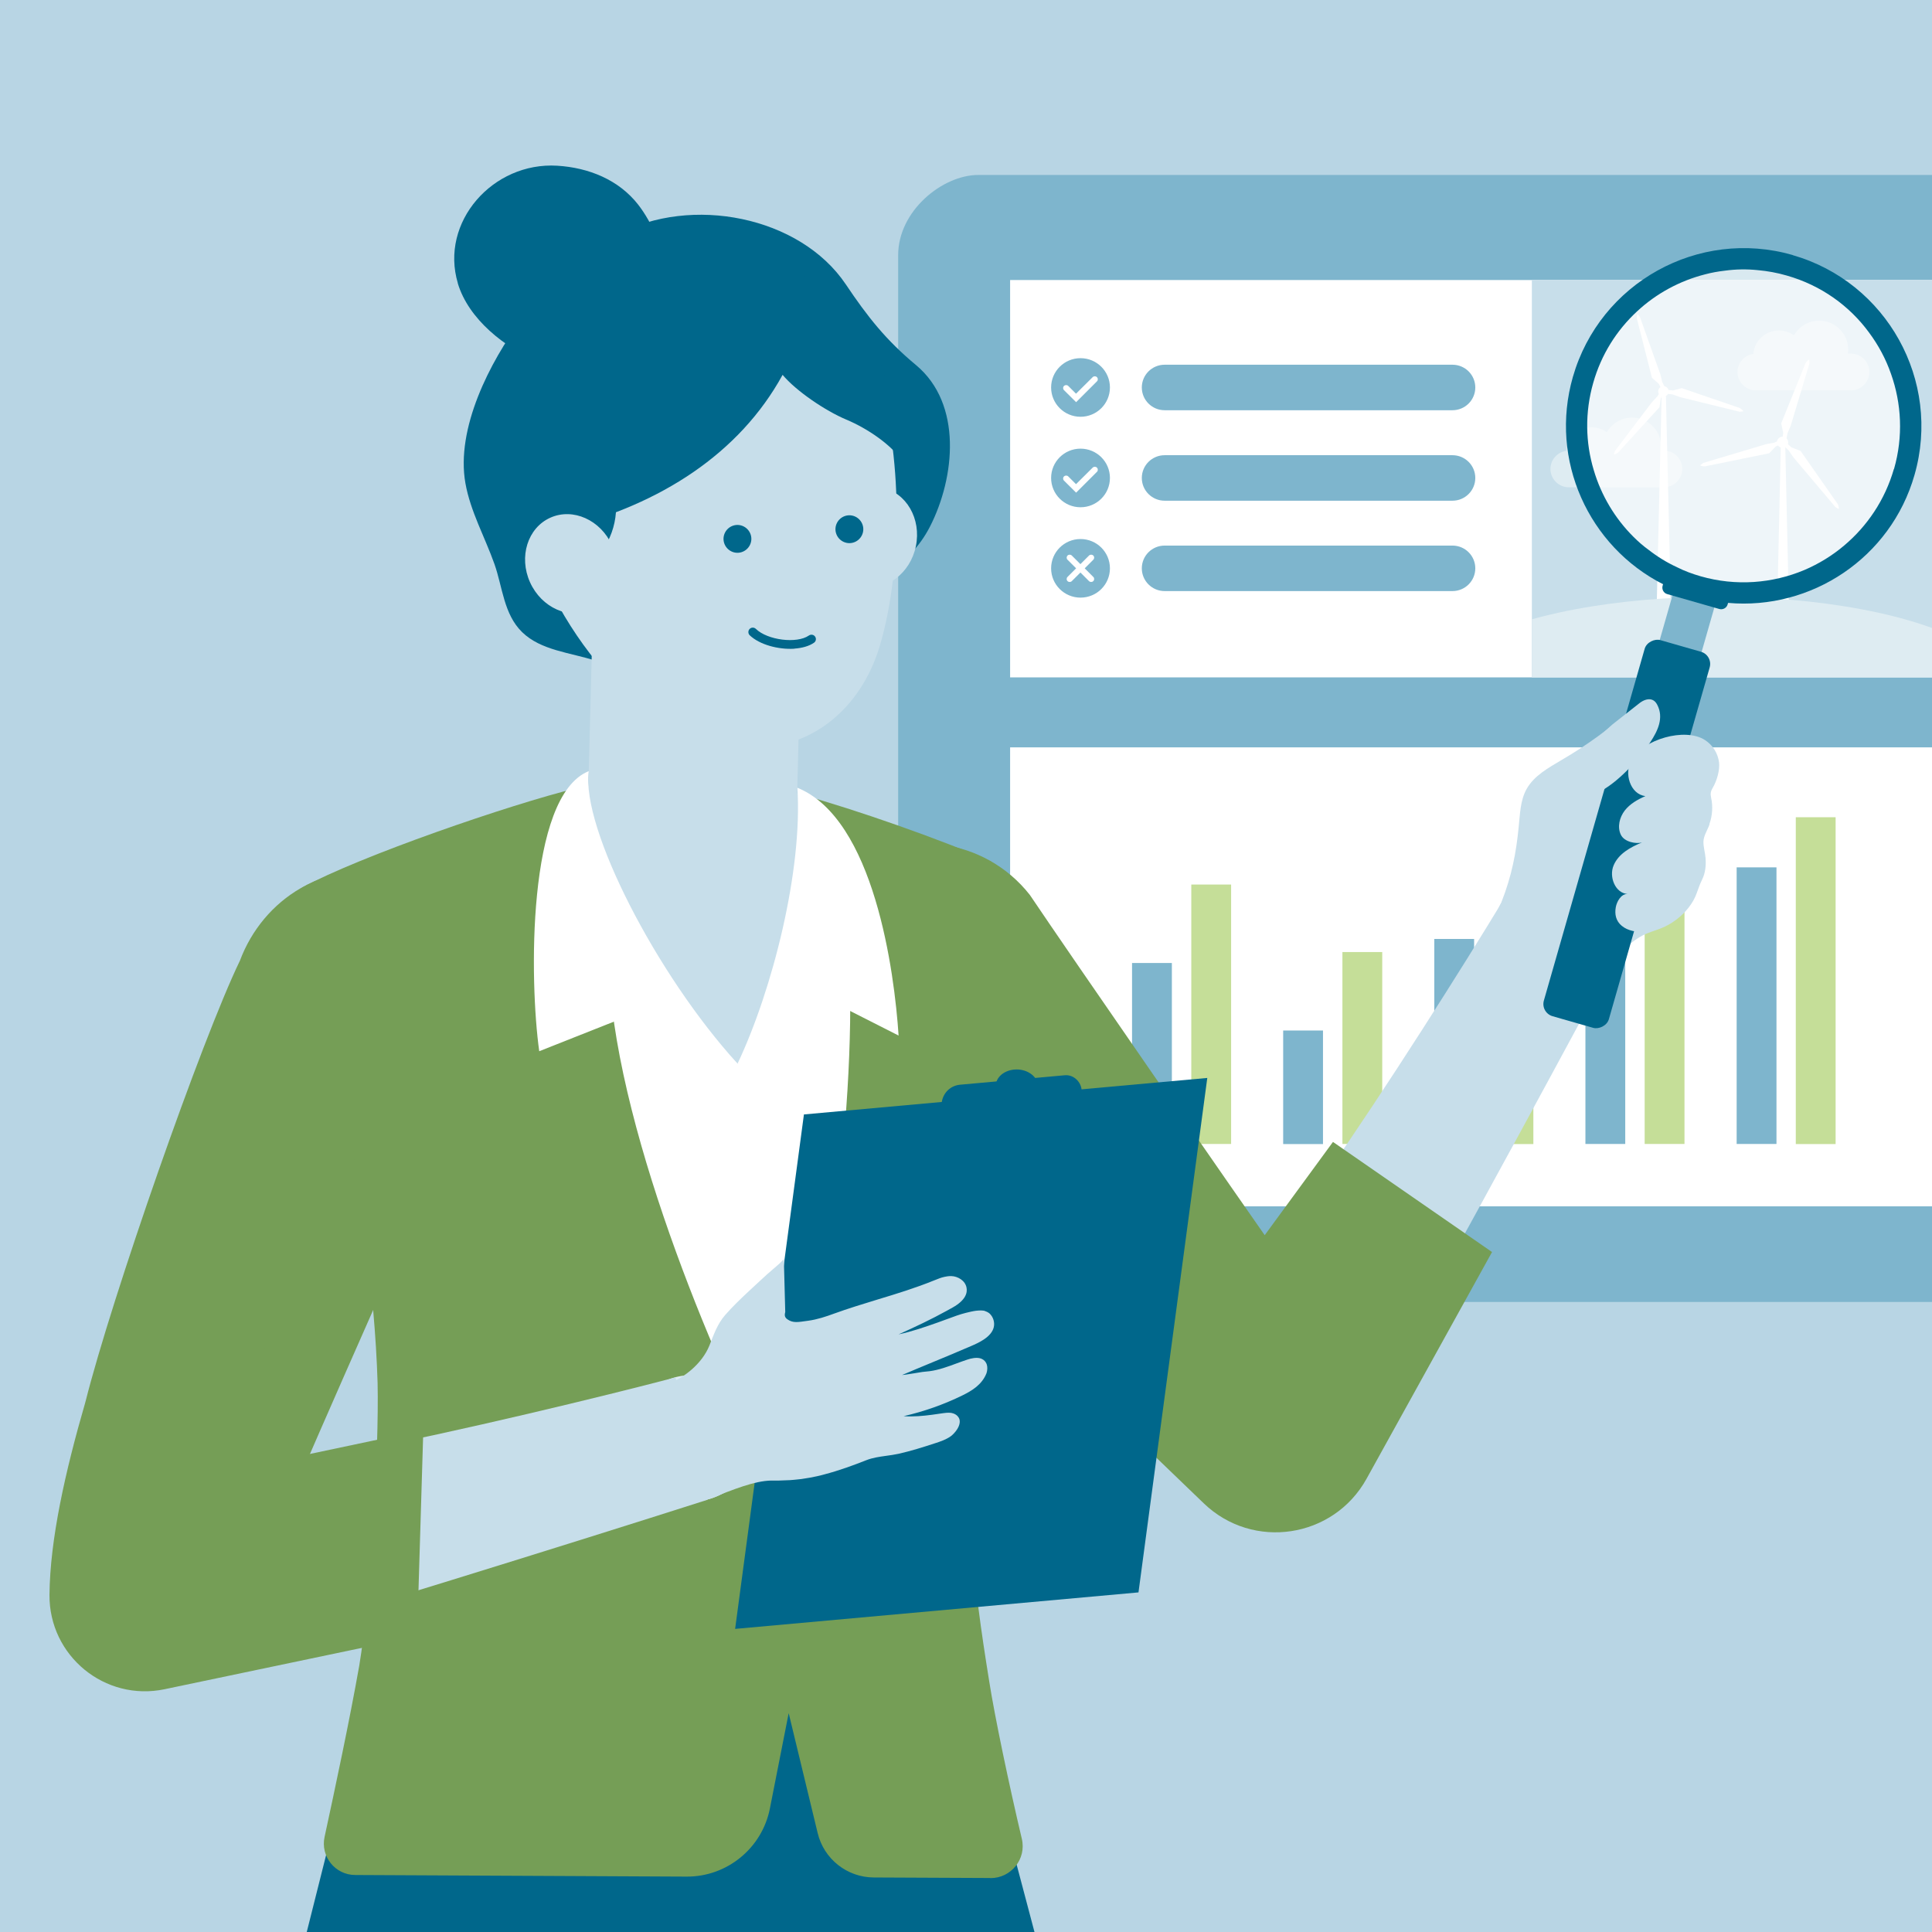 <?xml version="1.0" encoding="UTF-8"?> <svg xmlns="http://www.w3.org/2000/svg" xmlns:xlink="http://www.w3.org/1999/xlink" viewBox="0 0 180 180"><defs><style>.cls-1{fill:none;}.cls-2{fill:#deecf2;}.cls-3{fill:#c5de98;}.cls-4{fill:#00678b;}.cls-5{opacity:.7;}.cls-5,.cls-6{mix-blend-mode:multiply;}.cls-7{fill:#b8d5e4;}.cls-8{fill:#759e56;}.cls-9{isolation:isolate;}.cls-10{clip-path:url(#clippath-1);}.cls-11{fill:#fff;}.cls-12{fill:#7eb5cd;}.cls-13{fill:#c7deea;}.cls-14{clip-path:url(#clippath);}</style><clipPath id="clippath"><rect class="cls-1" x="0" y=".02" width="180" height="163.12"></rect></clipPath><clipPath id="clippath-1"><rect class="cls-1" x="142.72" y="26.09" width="37.6" height="37.02"></rect></clipPath></defs><g class="cls-9"><g id="Design"><rect class="cls-7" x="0" y="0" width="180" height="180"></rect><path class="cls-4" d="M35.85,151.08l-7.27,28.92h67.8l-5.72-21.61s-54.3-7.58-54.82-7.31Z"></path><g class="cls-14"><rect class="cls-12" x="116.75" y="-16.79" width="105" height="171.16" rx="7.47" ry="7.47" transform="translate(238.05 -100.45) rotate(90)"></rect><rect class="cls-11" x="94.11" y="26.09" width="86.21" height="37.02"></rect><rect class="cls-13" x="142.72" y="26.09" width="37.6" height="37.02"></rect><rect class="cls-11" x="94.11" y="69.63" width="86.21" height="42.76"></rect><path class="cls-12" d="M135.32,33.98h-26.81c-1.18,0-2.13.95-2.13,2.12,0,1.17.95,2.12,2.13,2.12h26.81c1.18,0,2.13-.95,2.13-2.12,0-1.17-.95-2.12-2.13-2.12Z"></path><ellipse class="cls-12" cx="100.67" cy="36.1" rx="2.74" ry="2.73"></ellipse><path class="cls-11" d="M100.25,37.46l-1.12-1.11c-.11-.11-.11-.29,0-.39h0c.11-.11.29-.11.4,0l.72.72,1.55-1.54c.11-.11.29-.11.4,0h0c.11.11.11.29,0,.39l-1.94,1.94Z"></path><path class="cls-12" d="M135.32,42.41h-26.81c-1.18,0-2.13.95-2.13,2.12s.95,2.12,2.13,2.12h26.81c1.18,0,2.13-.95,2.13-2.12s-.95-2.12-2.13-2.12Z"></path><ellipse class="cls-12" cx="100.67" cy="44.53" rx="2.74" ry="2.73"></ellipse><path class="cls-11" d="M100.25,45.89l-1.12-1.11c-.11-.11-.11-.29,0-.39h0c.11-.11.29-.11.4,0l.72.72,1.55-1.54c.11-.11.29-.11.4,0h0c.11.11.11.29,0,.39l-1.94,1.94Z"></path><path class="cls-12" d="M135.32,50.83h-26.81c-1.18,0-2.13.95-2.13,2.12s.95,2.12,2.13,2.12h26.81c1.18,0,2.13-.95,2.13-2.12,0-1.17-.95-2.12-2.13-2.12Z"></path><ellipse class="cls-12" cx="100.67" cy="52.95" rx="2.74" ry="2.73"></ellipse><path class="cls-11" d="M101.06,52.95l.8-.8c.11-.11.11-.29,0-.39-.11-.11-.29-.11-.4,0l-.8.8-.8-.8c-.11-.11-.29-.11-.4,0-.11.11-.11.29,0,.39l.8.8-.8.8c-.11.11-.11.29,0,.39.11.11.29.11.4,0l.8-.8.8.8c.11.11.29.11.4,0,.11-.11.11-.29,0-.39l-.8-.8Z"></path><path class="cls-2" d="M172.44,32.95h-.28c.02-.13.03-.25.03-.38,0-1.48-1.21-2.69-2.7-2.69-1.01,0-1.89.55-2.35,1.37-.39-.29-.88-.46-1.4-.46-1.25,0-2.28.96-2.38,2.18-.83.12-1.48.83-1.48,1.69,0,.94.77,1.71,1.72,1.71h8.84c.94,0,1.72-.77,1.72-1.71s-.77-1.71-1.72-1.71h0Z"></path><path class="cls-2" d="M155.01,41.98h-.28c.02-.13.03-.25.03-.38,0-1.48-1.21-2.69-2.7-2.69-1.01,0-1.89.55-2.35,1.37-.39-.29-.88-.46-1.4-.46-1.25,0-2.28.96-2.38,2.18-.83.12-1.48.83-1.48,1.69,0,.94.77,1.71,1.72,1.71h8.84c.94,0,1.72-.77,1.72-1.71s-.77-1.71-1.72-1.71h0Z"></path><polygon class="cls-11" points="154.81 36.88 154.36 56.05 155.66 56.05 155.21 36.88 154.81 36.88"></polygon><path class="cls-11" d="M154.69,34.87l-1.91-5.36-.21-.26c-.09.13-.07.41-.07.41l1.41,5.54.63.55.23.44.33-.13-.24-.49-.17-.71h0Z"></path><path class="cls-11" d="M154.4,36.95l-.5.53-3.44,4.54-.1.32c.15,0,.39-.17.39-.17l3.86-4.23.12-.83.25-.43-.29-.2-.28.47h0Z"></path><path class="cls-11" d="M162.11,38.02l-5.43-1.86-.81.22-.5-.05-.07.35.54.07.69.25,5.55,1.36.34-.04c-.06-.14-.31-.29-.31-.29h0Z"></path><path class="cls-11" d="M154.67,36.09c-.21.17-.24.48-.07.68.17.21.48.24.69.07.21-.17.24-.48.07-.68-.17-.21-.48-.24-.69-.07"></path><polygon class="cls-11" points="165.91 41.61 165.44 62.87 166.81 62.87 166.33 41.61 165.91 41.61"></polygon><path class="cls-11" d="M168.23,33.81l-2.28,5.64.19.87-.08.52.37.09.11-.57.3-.71,1.74-5.79-.02-.36c-.16.05-.32.31-.32.31"></path><path class="cls-11" d="M165.27,41.25l-.76.14-5.82,1.74-.29.22c.13.1.44.1.44.1l5.99-1.22.62-.64.48-.22-.12-.35-.53.23h0Z"></path><path class="cls-11" d="M167.73,42l-.83-.32-.39-.36-.28.25.42.4.44.64,3.91,4.63.31.18c.04-.16-.08-.44-.08-.44l-3.49-4.99h0Z"></path><path class="cls-11" d="M166.05,40.69c-.29.01-.51.26-.49.54.01.29.26.5.55.49.29-.02.51-.26.49-.54-.02-.28-.26-.5-.55-.49"></path><rect class="cls-12" x="105.47" y="89.72" width="3.71" height="16.86"></rect><rect class="cls-3" x="110.99" y="82.41" width="3.71" height="24.17"></rect><rect class="cls-12" x="119.55" y="96.01" width="3.71" height="10.58"></rect><rect class="cls-3" x="125.07" y="88.7" width="3.71" height="17.88"></rect><rect class="cls-12" x="133.63" y="87.48" width="3.71" height="19.11"></rect><rect class="cls-3" x="139.15" y="90.68" width="3.71" height="15.91"></rect><rect class="cls-12" x="147.71" y="82.41" width="3.71" height="24.17"></rect><rect class="cls-3" x="153.23" y="82.41" width="3.71" height="24.17"></rect><rect class="cls-12" x="161.8" y="80.81" width="3.71" height="25.77"></rect><rect class="cls-3" x="167.31" y="76.14" width="3.71" height="30.45"></rect><g class="cls-10"><ellipse class="cls-2" cx="160.1" cy="64.33" rx="26.71" ry="8.73"></ellipse></g></g><circle class="cls-2" cx="118.16" cy="131.33" r="8.05" transform="translate(-52.11 84.25) rotate(-32.57)"></circle><circle class="cls-2" cx="145" cy="86.99" r="5.85" transform="translate(10.75 189.8) rotate(-68.41)"></circle><path class="cls-13" d="M111.27,127.16c2.22-3.68,6.95-10.07,11.98-17.3,5.9-8.48,13.08-19.85,16.74-25.9l10.01,6.06c-6.64,12.38-16.71,30.87-24.96,45.48l-13.78-8.34Z"></path><circle class="cls-2" cx="34.1" cy="93.25" r="11.43" transform="translate(-63.19 113.1) rotate(-81.44)"></circle><circle class="cls-2" cx="13.97" cy="147.29" r="8.08"></circle><path class="cls-2" d="M44.81,97.24l-.18.36c-8.7,17.05-16.41,34.58-23.09,52.51h0s-15.14-5.64-15.14-5.64l.05-.19c4.57-18.58,10.2-36.89,16.88-54.82l.07-.19,21.42,7.98Z"></path><path class="cls-8" d="M22.35,89.51c1.08-2.89,3.1-5.29,5.68-6.77,3.12-1.78,6.7-2.06,10.07-.8,6.47,2.42,9.76,9.65,7.35,16.12-2.86,6.25-13.13,29.44-17.58,39.72l-19.91-7.17c2.44-9.71,10.83-33.75,14.39-41.1Z"></path><circle class="cls-2" cx="85.93" cy="90.56" r="11.43" transform="translate(-38.59 81.69) rotate(-42.43)"></circle><circle class="cls-2" cx="118.18" cy="131.3" r="8.08" transform="translate(-26.61 232.5) rotate(-82.96)"></circle><path class="cls-2" d="M94.92,83.51l.21.34c10,16.32,17.6,27.41,29.41,42.47h0s-12.72,9.97-12.72,9.97l-.14-.14c-13.47-13.6-22.81-23.32-34.62-38.38l-.13-.16,17.98-14.1Z"></path><path class="cls-8" d="M76.61,98.63c-1.9-2.43-2.9-5.4-2.81-8.38.11-3.59,1.73-6.79,4.57-9.01,5.44-4.26,13.32-3.29,17.58,2.14,3.84,5.71,18.26,26.56,24.7,35.73l-16.51,13.24c-7.01-7.15-23.14-26.86-27.54-33.73Z"></path><path class="cls-8" d="M92.27,174.97l-10.86-.05c-2.49-.01-4.65-1.72-5.23-4.14l-2.7-11.17-1.75,8.88c-.73,3.7-3.99,6.37-7.76,6.35l-30.87-.15c-1.87,0-3.26-1.73-2.86-3.55.98-4.53,2.34-10.91,3.23-15.95,1.05-6.24,1.85-20.03,1.71-26.34-.26-8.73-1.76-18.89-3.79-31.23-.8-4.9-2.65-12.48-3.24-14.93,5.37-2.92,19.35-7.74,25.6-9.27l21.06.66c4.72,1.28,12.94,4.16,17.56,6.2,0,0,.89,8.14,1.39,13.63.63,6.72,1.32,14.65.06,21.16-.85,4.2-2.64,12.35-3.09,17.44-.7,8.4-.17,14.22,1.44,24.18.51,3.24,1.83,9.55,3.03,14.62.45,1.88-.99,3.68-2.93,3.67Z"></path><path class="cls-8" d="M117.83,115.08l6.36-8.69,14.82,10.26-11.69,21.12c-3.08,5.56-10.59,6.7-15.17,2.29l-8-7.7-.4-17.46,14.07.18Z"></path><path class="cls-11" d="M56.76,90.94c.86,15.13,10.5,37.66,15.65,47.05,4.28-11.31,7.37-34.09,6.72-48.46l-22.37,1.41Z"></path><polygon class="cls-13" points="53.72 73.42 64.02 71.34 74.82 74.06 76.07 88.47 68.72 99.1 56.98 88.92 53.72 73.42"></polygon><circle class="cls-2" cx="13.98" cy="147.25" r="8.1" transform="translate(-118.03 80.53) rotate(-57.76)"></circle><circle class="cls-2" cx="64.43" cy="134.02" r="5.89" transform="translate(-64.46 59.85) rotate(-34.41)"></circle><path class="cls-13" d="M11.92,139.41c4.18-1.1,12.07-2.4,20.77-4.1,10.2-1.99,23.36-5.17,30.24-6.98l2.99,11.4c-13.47,4.3-33.7,10.59-49.89,15.37l-4.11-15.68Z"></path><path class="cls-8" d="M21.52,121.62l8.24,10.56-1.02,3.31,10.7-2.26-.58,19.22-23.52,4.93c-5.57,1.17-10.78-3.11-10.73-8.8.05-5.15,1.45-11.42,3.35-17.97l13.56-8.99Z"></path><circle class="cls-13" cx="145" cy="86.91" r="5.85" transform="translate(-16.68 37.52) rotate(-13.95)"></circle><path class="cls-13" d="M139.89,84.06l10.11,5.88c.67-.97,2.16-2.51,3.56-3.02.74-.27,1.95-.65,2.21-1.5.1-.28,0-.57-.15-.79-1-1.36-2.44-2.66-2.91-4.36-.49-1.89-.26-4.06.06-5.95.26-1.41.61-2.8,1.06-4.15.35-1.19,1.15-2.54.96-3.77-.06-.38-.25-.76-.59-.95-.78-.51-1.61.12-2.24.68-1.99,1.75-4.14,3.32-6.44,4.66-1.26.75-2.59,1.47-3.29,2.72-.6,1.07-.61,2.36-.74,3.55-.23,2.39-.65,4.56-1.6,6.98Z"></path><g class="cls-5"><g class="cls-6"><path class="cls-11" d="M147.27,43.1c.07.33.16.67.26,1,.14.48.3.95.5,1.42.83,2.07,2.12,3.99,3.87,5.59.08.08.17.16.26.24.37.33.76.64,1.17.93.84.62,1.73,1.14,2.65,1.55.56.26,1.14.48,1.72.67.33.11.66.2.99.28,3.01.75,6.18.58,9.09-.49,1.26-.45,2.46-1.07,3.59-1.85.99-.7,1.92-1.52,2.76-2.47,4.19-4.75,4.96-11.34,2.49-16.76-.55-1.21-1.27-2.37-2.15-3.43-.51-.63-1.09-1.22-1.72-1.78-2.53-2.23-5.57-3.49-8.68-3.81-1.03-.1-2.05-.11-3.08-.01-.61.06-1.22.15-1.82.28-2.2.47-4.32,1.43-6.17,2.86-.06.05-.11.09-.17.14-.27.21-.53.43-.78.67-.44.38-.86.81-1.26,1.26-3.43,3.89-4.57,9.01-3.51,13.72Z"></path></g></g><rect class="cls-12" x="131.65" y="72.59" width="41.58" height="4.06" transform="translate(38.72 200.61) rotate(-74.01)"></rect><rect class="cls-4" x="133.33" y="74.54" width="36.45" height="6.3" rx="1.18" ry="1.18" transform="translate(35.13 201.99) rotate(-74.01)"></rect><path class="cls-4" d="M161.3,55.12l-.34,1.19c-.09.33-.44.52-.77.43l-4.86-1.39c-.33-.09-.52-.44-.43-.77l.34-1.19,6.05,1.73Z"></path><path class="cls-4" d="M167.02,23.76c-8.78-2.52-17.96,2.58-20.48,11.36-2.22,7.75,1.48,15.8,8.42,19.32.33.18.69.34,1.03.48.62.27,1.25.49,1.91.69.66.19,1.33.34,1.99.43.37.07.74.11,1.11.13,7.74.69,15.16-4.18,17.37-11.92,2.52-8.78-2.58-17.96-11.35-20.48ZM176.45,43.69c-.83,2.89-2.49,5.33-4.64,7.14-1.11.94-2.37,1.71-3.71,2.28-2.95,1.24-6.35,1.53-9.66.58-.76-.22-1.5-.49-2.19-.84-.95-.44-1.83-.98-2.65-1.62-.5-.36-.97-.77-1.41-1.21-1.73-1.72-3.01-3.87-3.7-6.21-.78-2.57-.84-5.39-.05-8.15.75-2.64,2.19-4.9,4.08-6.65,1.78-1.66,3.98-2.85,6.34-3.45.6-.16,1.21-.27,1.83-.34,1.01-.14,2.04-.16,3.09-.05.89.08,1.78.24,2.68.5,3.21.91,5.86,2.83,7.68,5.32.87,1.17,1.56,2.46,2.04,3.84.98,2.76,1.15,5.84.28,8.87Z"></path><path class="cls-13" d="M159.26,76.78c.28-.78.34-1.65.16-2.46-.08-.38-.04-.6.15-.92.37-.62.68-1.64.59-2.37-.11-.85-.58-1.61-1.31-2.08-1.87-1.21-5.76-.05-6.85,1.84-.72,1.24-.12,3.22,1.3,3.38-.73.32-1.44.72-1.93,1.35-.48.63-.7,1.51-.37,2.23.33.72,1.46.89,1.98.74-1.08.44-2.19,1.06-2.64,2.13-.46,1.07.15,2.61,1.31,2.67-.63-.03-1.02.73-1.11,1.23-.12.66.01,1.29.56,1.74.58.48,1.38.59,2.14.56,2-.07,4.18-1.73,4.84-3.61.15-.42.3-.85.5-1.26.31-.61.38-1.34.32-2.03-.04-.51-.22-1.05-.19-1.56.03-.47.3-.92.48-1.34.03-.08.06-.16.09-.24Z"></path><path class="cls-13" d="M149.29,73.62c1.71-.98,3.55-3.05,4.49-4.51.66-1.01,1.26-2.23.62-3.45-.07-.13-.16-.27-.3-.37-.46-.32-1.03-.04-1.39.25-.83.65-1.66,1.31-2.49,1.96-.03.02-.91.82-.94.84l-.57,2.82.58,2.47Z"></path><polygon class="cls-4" points="74.9 103.83 112.48 100.43 106.07 148.36 68.49 151.76 74.9 103.83"></polygon><path class="cls-4" d="M87.19,106.21l13.08-1.18.49-3.16c.14-.91-.65-1.78-1.56-1.69l-9.75.88c-.88.08-1.57.73-1.71,1.63l-.55,3.53Z"></path><path class="cls-4" d="M92.79,101.39c.14.86,1.13,1.48,2.21,1.38,1.08-.1,1.84-.87,1.7-1.74-.14-.86-1.13-1.48-2.21-1.38-1.08.1-1.84.87-1.7,1.74Z"></path><circle class="cls-13" cx="64.59" cy="134.14" r="5.72" transform="translate(-78.03 91.4) rotate(-47.61)"></circle><path class="cls-13" d="M91.79,122.14c-.23-.06-.51-.06-.86-.02-.31.04-.63.12-.96.2-.56.14-1.09.34-1.63.54l-.96.35c-1.19.42-2.42.85-3.66,1.11,1.58-.71,3.06-1.41,4.49-2.2l.56-.31c1.22-.69,1.37-1.38,1.28-1.84-.12-.67-.82-1.06-1.41-1.08-.12,0-.24,0-.36.02l-.28.05c-.3.06-.59.18-.99.34-1.7.69-3.48,1.24-5.21,1.76-1.4.43-2.79.85-4.16,1.35-.65.24-1.51.53-2.35.64-.95.13-1.4.24-1.94-.14-.09-.06-.15-.13-.19-.21-.06-.12-.05-.28,0-.46l-.13-4.94s-.04.04-.05.05c-.12.13-.23.25-.32.34l-.62.54c-.34.29-.68.58-1.09.97l-1.09,1.01c-.88.82-1.61,1.52-2.3,2.31-.74.85-1.08,1.88-1.47,2.85-.7,1.73-2.41,2.98-3.56,3.42l3.61,10.84c2.16-.85,4.16-1.67,5.73-1.69h.72s1.03-.04,1.03-.04c0,0,.75-.06,1.03-.1.01,0,.46-.07.75-.12l.66-.13c.24-.05.49-.11.73-.18,1.42-.37,2.79-.88,3.93-1.33.59-.23,1.18-.31,1.81-.4.39-.05.78-.11,1.17-.19,1.16-.26,2.3-.62,3.43-.99.53-.17,1.01-.34,1.44-.64.2-.15.42-.37.6-.65.23-.36.3-.69.21-.97-.06-.16-.2-.38-.55-.51-.27-.1-.55-.08-.94-.03-.02,0-1.05.15-1.05.15-.83.11-1.75.2-2.65.13,1.89-.43,3.73-1.08,5.49-1.94.87-.43,1.81-.99,2.23-2.06.09-.28.1-.57.03-.8-.09-.28-.37-.73-1.23-.61-.21.03-.41.08-.58.14-.32.1-.65.23-.99.35-.83.31-1.69.62-2.52.73l-.67.07c-.27.04-1.31.22-1.57.25-.12.02-.24.03-.34.04.86-.37,1.73-.73,2.6-1.09,1.28-.53,2.56-1.06,3.83-1.61.67-.29,1.91-.83,2.12-1.77.1-.44-.05-.94-.39-1.26-.13-.11-.29-.19-.47-.24Z"></path><path class="cls-4" d="M63.29,63.73c.54-.04,1.05-.14,1.48-.33,1.57-.69,2.71-2.62,3.66-3.94,2.15-3,4.85-3.55,8.35-4.19,4.25-.78,7.87-2.3,9.88-6.24,2.31-4.54,3.03-11.39-1.31-15.01-2.8-2.33-4.51-4.49-6.55-7.53-4.28-6.36-14.42-8.31-21.27-4.64-3.47,1.86-6.58,4.75-8.9,7.85-3.01,4.03-6.17,10.23-5.27,15.31.46,2.62,1.83,5.06,2.71,7.55.75,2.12.86,4.66,2.57,6.33,1.76,1.72,4.49,1.9,6.86,2.67,1.49.48,2.88,1.23,4.38,1.72.91.3,2.23.53,3.42.45Z"></path><path class="cls-4" d="M42.65,26.39c1.01,3.36,4.38,6,7.57,7.34,2.82,1.19,7.81.94,10.18-1.18,3.63-3.25,1.57-10.26-.94-13.48-1.81-2.32-4.61-3.45-7.54-3.63-6-.37-10.97,5.25-9.26,10.96Z"></path><polygon class="cls-13" points="54.64 80.16 74.12 80.67 74.28 73.56 75.04 43.58 55.6 43.06 55.26 56.02 54.64 80.16"></polygon><ellipse class="cls-13" cx="81.22" cy="50.04" rx="4.71" ry="4.19" transform="translate(15.95 119.61) rotate(-78.46)"></ellipse><path class="cls-13" d="M60.82,25.26c10.24-2.32,18.18,1.36,20.89,9.62,2.36,7.2,2.42,17.95.28,25.22-1.81,6.16-6.67,9.69-11.8,9.51-5.18-.18-10.49-3.19-13.96-7.17-3.46-3.97-6.39-9.33-7.92-15.47-2.14-9.61,1-19.1,12.52-21.71Z"></path><path class="cls-4" d="M72.91,34.93c-4.03,7.35-11.41,12.06-20.29,14.29l-2.89,3.95c-.88-1.95-1.56-3.99-2.08-6.05-2.01-9,.36-19.62,13.04-22.51.85-.22,1.71-.37,2.51-.48,9.41-1.29,16.58,2.64,19.15,10.55.76,2.37,1.33,5.28,1.62,8.16-.95-1.39-3.1-2.9-5.13-3.75-1.95-.82-4.68-2.67-5.93-4.17Z"></path><path class="cls-4" d="M51.35,46.42c1.66,1.72,2.79,3.97,3.41,6.28,2.05-1.56,3.06-4.37,2.48-6.88-1.51-.44-2.87-.6-4.41-.29-.19.04-.38.08-.54.2-.15.11-.26.32-.21.5-.06.07-.66.12-.72.19Z"></path><ellipse class="cls-13" cx="53.2" cy="52.53" rx="4.19" ry="4.71" transform="translate(-16.87 26.46) rotate(-24.23)"></ellipse><path class="cls-4" d="M78.74,48.07c.68-.22,1.41.16,1.63.84.22.68-.16,1.41-.84,1.63-.68.22-1.41-.16-1.63-.84-.22-.68.16-1.41.84-1.63Z"></path><path class="cls-4" d="M68.31,48.97c.68-.22,1.41.16,1.63.84.22.68-.16,1.41-.84,1.63-.68.22-1.41-.16-1.63-.84-.22-.68.16-1.41.84-1.63Z"></path><path class="cls-4" d="M74.01,60.43c.72-.05,1.37-.23,1.83-.55.19-.13.23-.39.1-.57-.13-.19-.39-.23-.58-.1-1.12.78-3.85.44-4.94-.62-.17-.16-.43-.15-.58.01-.16.16-.15.43,0,.58.93.89,2.68,1.35,4.16,1.26Z"></path><path class="cls-11" d="M74.28,73.39c7.17,2.9,9.05,17.15,9.44,23.09l-7.47-3.79-7.53,6.4c3.28-6.94,6.07-18.05,5.57-25.7Z"></path><path class="cls-11" d="M54.85,71.86c-.71,5.27,6.31,18.95,13.86,27.23l-9.76-4.6-8.71,3.45c-.91-6.47-1.17-23.75,4.6-26.09Z"></path></g></g></svg> 